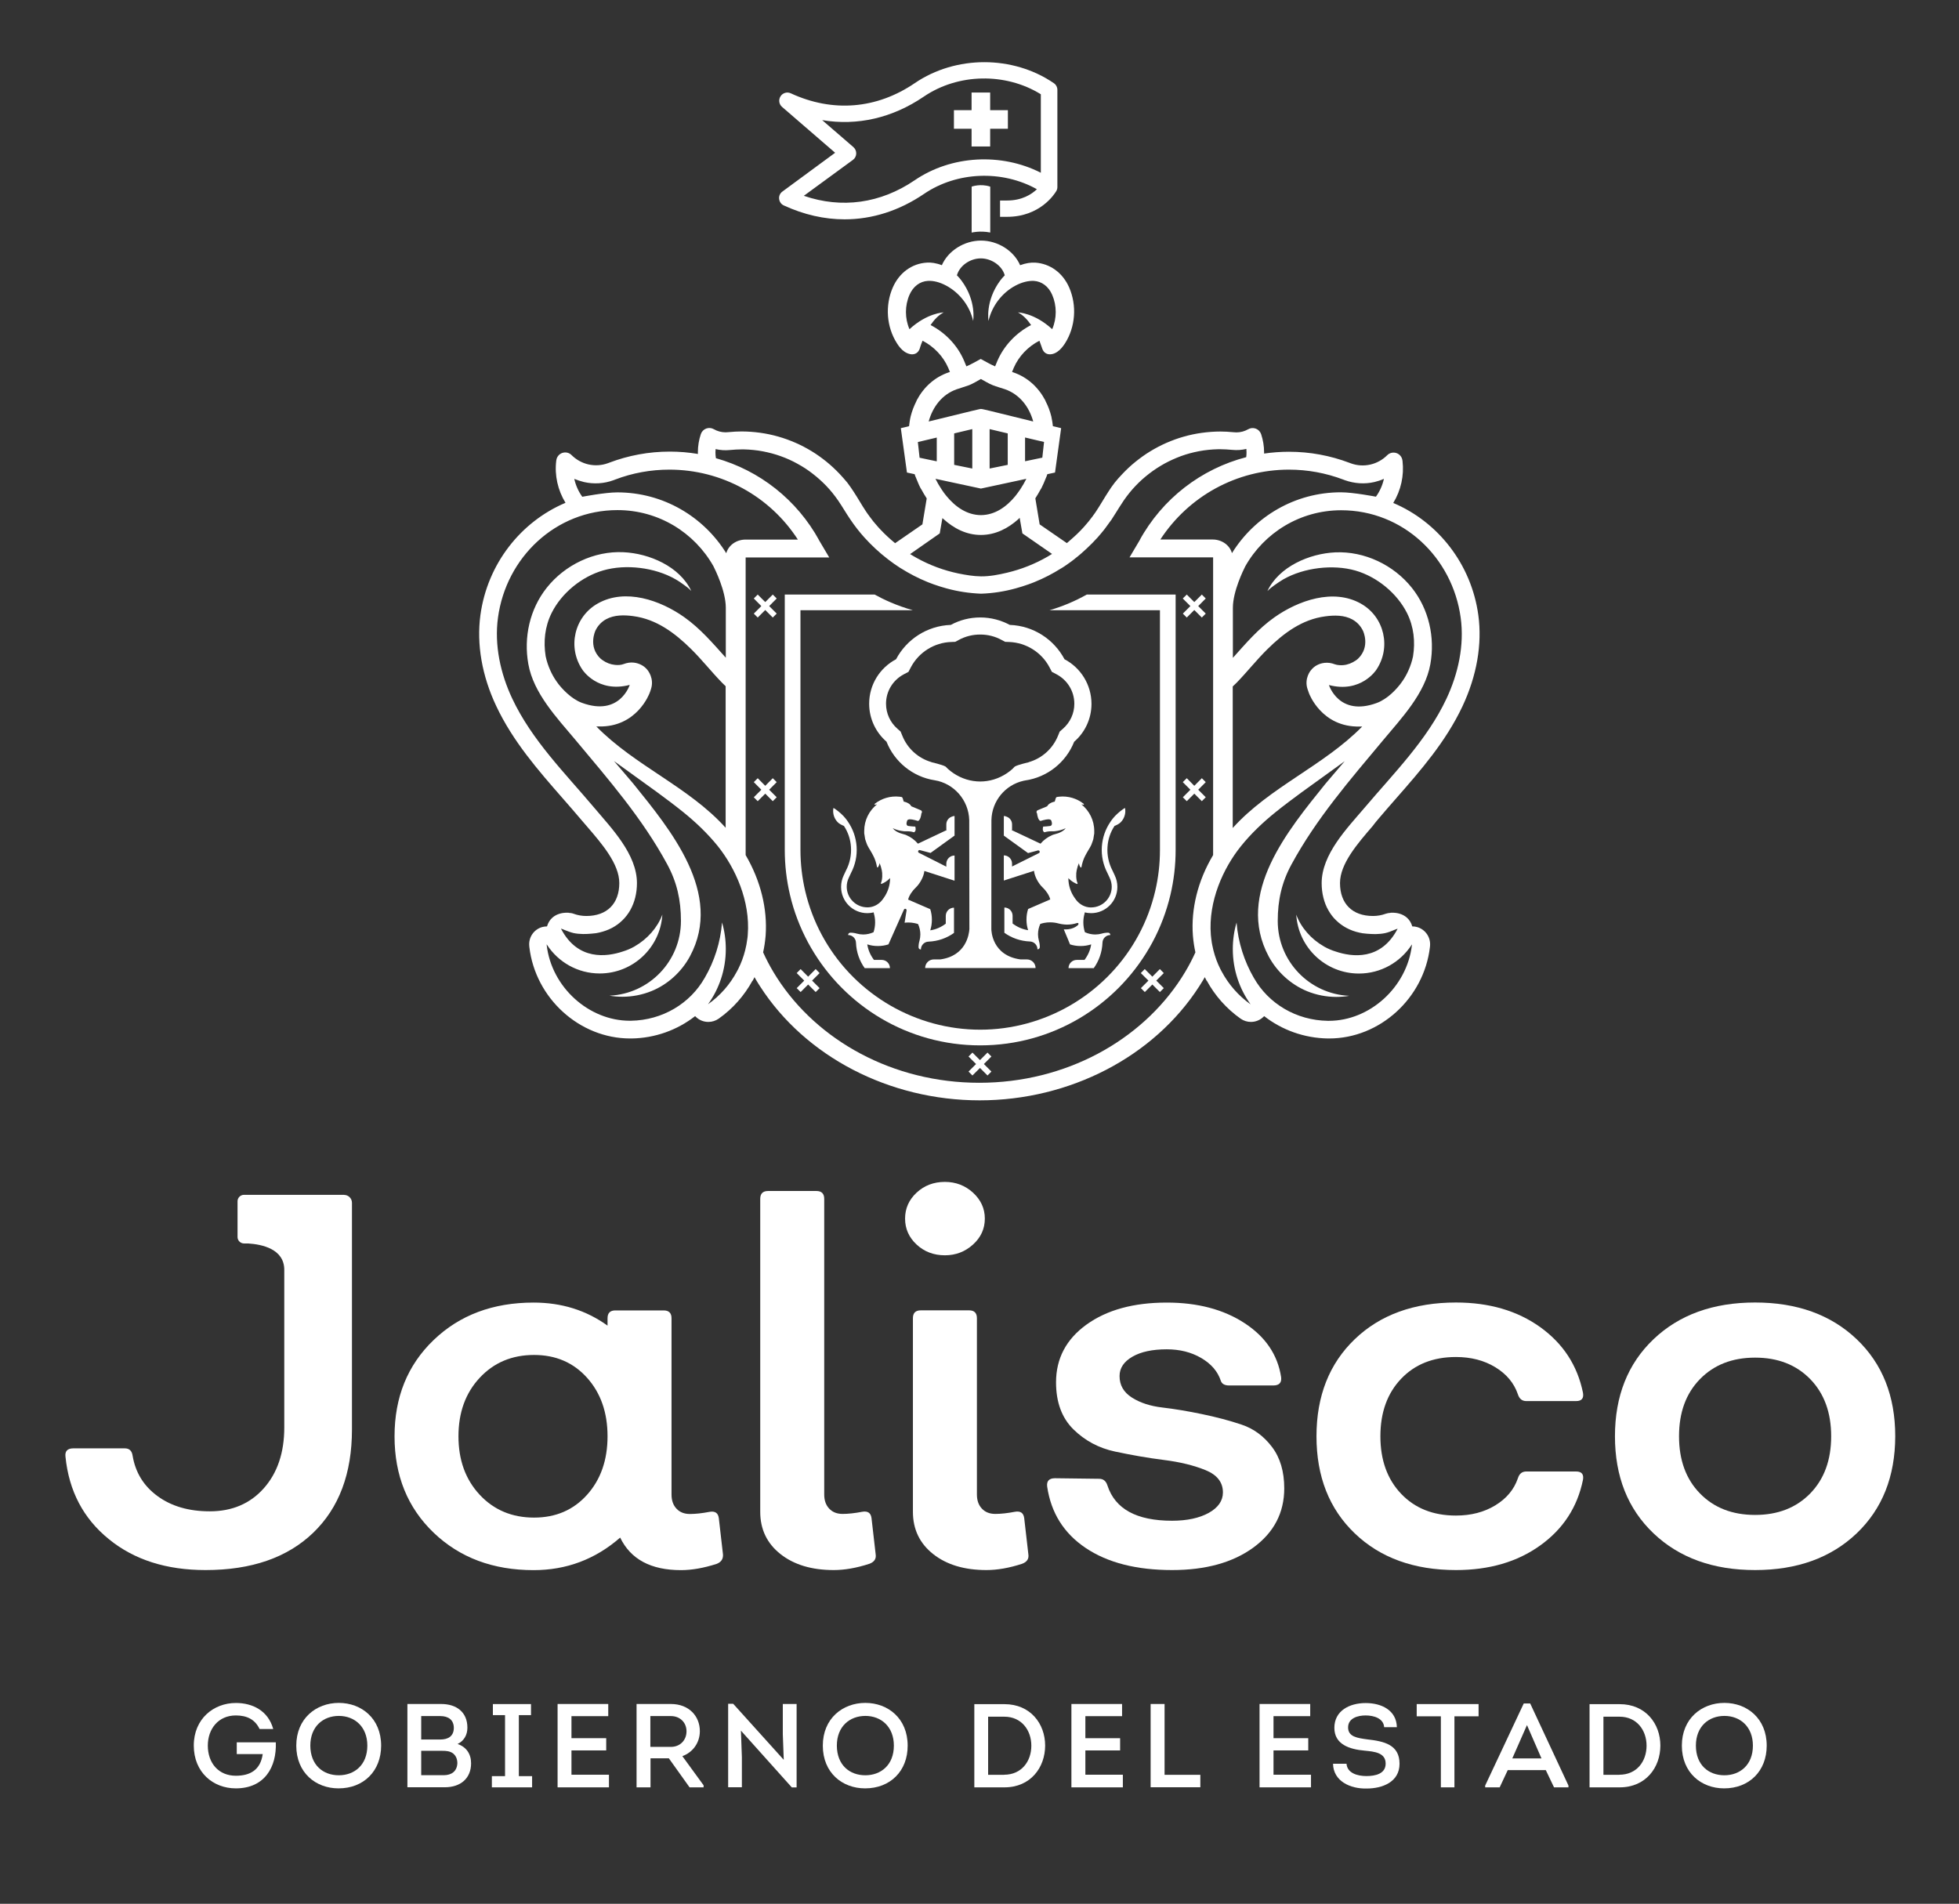 <?xml version="1.0" encoding="utf-8"?>
<!-- Generator: Adobe Illustrator 23.0.1, SVG Export Plug-In . SVG Version: 6.00 Build 0)  -->
<svg version="1.1" id="Capa_1" xmlns="http://www.w3.org/2000/svg" xmlns:xlink="http://www.w3.org/1999/xlink" x="0px" y="0px"
	 viewBox="0 0 249.8 242.78" style="enable-background:new 0 0 249.8 242.78;" xml:space="preserve">
<rect x="0" y="0" width="249.8" height="242.78" fill="#333333" stroke="none"/>
<style type="text/css">
	.st0{fill:#FFFFFF;}
</style>
<g>
	<g>
		<g>
			<path class="st0" d="M92.19,198.22c0.04,0.58-0.22,0.98-0.8,1.21c-1.65,0.53-3.17,0.8-4.55,0.8c-3.84,0-6.42-1.38-7.76-4.15
				c-3.17,2.77-6.85,4.15-11.04,4.15c-5.17,0-9.42-1.59-12.75-4.78c-3.32-3.19-4.98-7.28-4.98-12.28c0-5,1.66-9.09,4.98-12.28
				c3.32-3.19,7.57-4.78,12.75-4.78c3.57,0,6.71,0.98,9.43,2.94v-0.94c0-0.67,0.33-1,1-1h6.16c0.67,0,1,0.34,1,1v22.48
				c0,0.76,0.21,1.36,0.64,1.81c0.42,0.45,0.99,0.67,1.71,0.67c0.71,0,1.54-0.09,2.48-0.27c0.71-0.13,1.11,0.13,1.2,0.8
				L92.19,198.22z M68.1,193.53c2.77,0,5.02-0.97,6.76-2.91c1.74-1.94,2.61-4.43,2.61-7.46c0-3.03-0.87-5.52-2.61-7.46
				c-1.74-1.94-3.99-2.91-6.76-2.91c-2.81,0-5.12,0.97-6.93,2.91c-1.81,1.94-2.71,4.43-2.71,7.46c0,3.03,0.9,5.52,2.71,7.46
				C62.98,192.56,65.29,193.53,68.1,193.53z"/>
			<path class="st0" d="M106.31,200.22c-2.81,0-5.07-0.68-6.79-2.04c-1.72-1.36-2.58-3.16-2.58-5.39v-39.91c0-0.67,0.34-1,1-1h6.16
				c0.67,0,1,0.34,1,1v37.7c0,0.76,0.21,1.36,0.64,1.81c0.42,0.45,0.99,0.67,1.71,0.67c0.71,0,1.54-0.09,2.48-0.27
				c0.71-0.13,1.11,0.13,1.2,0.8l0.53,4.62c0.09,0.58-0.18,0.98-0.8,1.21C109.21,199.96,107.69,200.22,106.31,200.22z"/>
			<path class="st0" d="M120.49,160.08c-1.43,0-2.63-0.46-3.61-1.37c-0.98-0.91-1.47-2.02-1.47-3.31c0-1.29,0.49-2.4,1.47-3.31
				c0.98-0.91,2.18-1.37,3.61-1.37c1.38,0,2.58,0.46,3.58,1.37c1,0.92,1.51,2.02,1.51,3.31c0,1.29-0.5,2.4-1.51,3.31
				C123.07,159.62,121.87,160.08,120.49,160.08z M125.78,200.22c-2.81,0-5.07-0.68-6.79-2.04c-1.72-1.36-2.58-3.16-2.58-5.39v-24.69
				c0-0.67,0.34-1,1-1h6.16c0.67,0,1,0.34,1,1v22.48c0,0.76,0.21,1.36,0.64,1.81c0.42,0.45,0.99,0.67,1.71,0.67s1.54-0.09,2.48-0.27
				c0.71-0.13,1.11,0.13,1.2,0.8l0.53,4.62c0.09,0.58-0.18,0.98-0.8,1.21C128.68,199.96,127.16,200.22,125.78,200.22z"/>
			<path class="st0" d="M149.46,200.22c-4.55,0-8.22-0.94-11.01-2.81s-4.43-4.48-4.92-7.83c-0.09-0.71,0.24-1.07,1-1.07l5.62,0.07
				c0.54,0,0.89,0.29,1.07,0.87c0.98,2.99,3.72,4.48,8.23,4.48c1.92,0,3.48-0.34,4.68-1c1.2-0.67,1.81-1.54,1.81-2.61
				c0-1.29-0.74-2.24-2.21-2.84c-1.47-0.6-3.25-1.04-5.32-1.3s-4.15-0.63-6.22-1.07c-2.07-0.44-3.85-1.39-5.32-2.84
				c-1.47-1.45-2.21-3.45-2.21-5.99c0-3.03,1.29-5.49,3.88-7.36c2.59-1.87,6-2.81,10.24-2.81c3.93,0,7.23,0.87,9.9,2.61
				c2.68,1.74,4.24,4.04,4.68,6.89c0.09,0.71-0.24,1.07-1,1.07h-5.62c-0.58,0-0.94-0.2-1.07-0.6c-0.4-1.21-1.24-2.17-2.51-2.91
				c-1.27-0.74-2.73-1.1-4.38-1.1c-1.83,0-3.29,0.31-4.38,0.94c-1.09,0.63-1.64,1.45-1.64,2.47c0,1.16,0.52,2.07,1.57,2.74
				c1.05,0.67,2.34,1.09,3.88,1.27c1.54,0.18,3.22,0.46,5.05,0.84c1.83,0.38,3.51,0.82,5.05,1.34c1.54,0.51,2.83,1.46,3.88,2.84
				c1.05,1.38,1.57,3.14,1.57,5.29c0,3.12-1.32,5.64-3.95,7.56C157.2,199.26,153.74,200.22,149.46,200.22z"/>
			<path class="st0" d="M185.66,200.22c-5.35,0-9.66-1.56-12.91-4.68c-3.26-3.12-4.88-7.25-4.88-12.38c0-5.13,1.63-9.26,4.88-12.38
				c3.25-3.12,7.56-4.68,12.91-4.68c4.24,0,7.82,1.05,10.74,3.14c2.92,2.1,4.74,4.88,5.45,8.36c0.13,0.71-0.16,1.07-0.87,1.07h-6.36
				c-0.53,0-0.89-0.29-1.07-0.87c-0.49-1.43-1.45-2.58-2.88-3.45c-1.43-0.87-3.1-1.3-5.02-1.3c-2.9,0-5.23,0.93-6.99,2.78
				c-1.76,1.85-2.64,4.29-2.64,7.33c0,3.03,0.88,5.48,2.64,7.33c1.76,1.85,4.09,2.78,6.99,2.78c1.92,0,3.59-0.43,5.02-1.3
				s2.39-2.02,2.88-3.45c0.18-0.58,0.53-0.87,1.07-0.87h6.36c0.71,0,1,0.36,0.87,1.07c-0.71,3.48-2.53,6.27-5.45,8.36
				C193.48,199.18,189.9,200.22,185.66,200.22z"/>
			<path class="st0" d="M236.75,195.54c-3.28,3.12-7.6,4.68-12.95,4.68c-5.35,0-9.67-1.56-12.95-4.68
				c-3.28-3.12-4.92-7.25-4.92-12.38c0-5.13,1.64-9.26,4.92-12.38c3.28-3.12,7.6-4.68,12.95-4.68c5.35,0,9.67,1.56,12.95,4.68
				c3.28,3.12,4.92,7.25,4.92,12.38C241.66,188.29,240.02,192.42,236.75,195.54z M216.77,190.45c1.78,1.83,4.13,2.74,7.03,2.74
				c2.9,0,5.24-0.91,7.03-2.74c1.78-1.83,2.67-4.26,2.67-7.29c0-3.03-0.89-5.46-2.67-7.29c-1.79-1.83-4.13-2.74-7.03-2.74
				c-2.9,0-5.24,0.91-7.03,2.74s-2.67,4.26-2.67,7.29C214.1,186.2,214.99,188.63,216.77,190.45z"/>
			<path class="st0" d="M43.88,152.38c0.55,0,1,0.45,1,1v28.91c0,5.62-1.65,10.01-4.95,13.18c-3.3,3.17-7.87,4.75-13.72,4.75
				c-5,0-9.11-1.31-12.34-3.95c-3.24-2.63-5.08-6.13-5.52-10.5c-0.09-0.71,0.25-1.07,1-1.07h6.56c0.58,0,0.91,0.31,1,0.94
				c0.36,2.14,1.41,3.86,3.18,5.15c1.76,1.29,3.98,1.94,6.66,1.94c2.85,0,5.15-0.98,6.89-2.94c1.74-1.96,2.61-4.55,2.61-7.76v-20.09
				c0-2.68-2.86-3.26-4.62-3.37h-0.52c-0.45,0-0.82-0.37-0.82-0.82v-4.56c0-0.45,0.37-0.82,0.82-0.82H43.88z"/>
		</g>
		<g>
			<path class="st0" d="M30.08,217.17c2.11,0,4.11,0.97,4.76,3.32H33.1c-0.59-1.23-1.62-1.73-3.03-1.73c-2.23,0-3.57,1.72-3.57,3.84
				c0,2.25,1.38,3.85,3.57,3.85c1.82,0,3.14-0.73,3.43-2.76h-3.31v-1.5h4.98c0.12,3.17-1.44,5.87-5.1,5.87
				c-2.9,0-5.36-2.05-5.36-5.46C24.71,219.2,27.23,217.17,30.08,217.17z"/>
			<path class="st0" d="M43.17,228.06c-2.91,0-5.39-1.99-5.39-5.45c0-3.46,2.53-5.45,5.42-5.45c2.9,0,5.4,1.99,5.4,5.45
				C48.6,225.85,46.37,228.06,43.17,228.06z M43.2,226.39c1.99,0,3.64-1.31,3.64-3.78c0-2.43-1.64-3.79-3.63-3.79
				c-2,0-3.64,1.34-3.64,3.79C39.58,225.09,41.2,226.39,43.2,226.39z"/>
			<path class="st0" d="M58.35,222.4c1.11,0.38,1.72,1.26,1.72,2.46c0,1.9-1.31,3.06-3.37,3.06h-4.75V217.3h4.31
				c1.93,0,3.34,1.02,3.34,3.02C59.6,221.22,59.19,221.99,58.35,222.4z M53.71,218.84v2.99h2.43c1.02,0,1.71-0.43,1.73-1.46
				c0-1.05-0.7-1.53-1.73-1.53H53.71z M53.71,223.27v3.11h2.88c0.99,0,1.68-0.5,1.73-1.52c0-0.53-0.18-0.96-0.55-1.26
				c-0.41-0.3-0.89-0.33-1.38-0.33H53.71z"/>
			<path class="st0" d="M67.85,226.5v1.43h-5.13v-1.43h1.68v-7.78h-1.55v-1.41h4.86v1.41h-1.55v7.78H67.85z"/>
			<path class="st0" d="M77.56,218.85h-4.69v2.81h4.43v1.56h-4.43v3.1h4.78v1.61H71.1V217.3h6.46V218.85z"/>
			<path class="st0" d="M89.72,227.67v0.26h-1.79l-2.64-3.7h-2.34v3.7h-1.78V217.3h4.38c2.31,0,3.69,1.56,3.69,3.46
				c0,1.47-0.88,2.7-2.23,3.19L89.72,227.67z M85.55,222.77c1.15,0,1.99-0.83,1.99-1.99c0-1.11-0.82-1.94-1.99-1.94h-2.62v3.93
				H85.55z"/>
			<path class="st0" d="M94.48,220.7l0.12,3.37v3.85h-1.75v-10.65h0.64l6.45,7.15l-0.12-3.25v-3.87h1.76v10.64h-0.61L94.48,220.7z"
				/>
			<path class="st0" d="M110.31,228.06c-2.91,0-5.39-1.99-5.39-5.45c0-3.46,2.53-5.45,5.42-5.45c2.9,0,5.4,1.99,5.4,5.45
				C115.75,225.85,113.52,228.06,110.31,228.06z M110.34,226.39c1.99,0,3.64-1.31,3.64-3.78c0-2.43-1.64-3.79-3.63-3.79
				c-2,0-3.64,1.34-3.64,3.79C106.72,225.09,108.34,226.39,110.34,226.39z"/>
			<path class="st0" d="M128.08,217.32c3.31,0,5.19,2.49,5.19,5.28c0,2.79-1.85,5.33-5.19,5.33h-3.84v-10.61H128.08z M128.05,226.32
				c2.2,0,3.46-1.7,3.46-3.7c0-2-1.27-3.7-3.44-3.7H126v7.41H128.05z"/>
			<path class="st0" d="M143.09,218.85h-4.69v2.81h4.43v1.56h-4.43v3.1h4.78v1.61h-6.56V217.3h6.46V218.85z"/>
			<path class="st0" d="M148.49,226.33h4.57v1.59h-6.34V217.3h1.78V226.33z"/>
			<path class="st0" d="M167.08,218.85h-4.69v2.81h4.43v1.56h-4.43v3.1h4.78v1.61h-6.56V217.3h6.46V218.85z"/>
			<path class="st0" d="M171.7,224.91c0.08,1.2,1.38,1.58,2.53,1.58c1.12,0,2.46-0.27,2.46-1.59c0-1.4-1.44-1.53-2.67-1.65
				c-1.94-0.17-3.87-0.79-3.87-2.91c0-2.18,1.93-3.16,3.99-3.16c2.02,0,3.93,0.91,3.98,3.08h-1.62c-0.08-1.14-1.32-1.5-2.37-1.5
				c-0.97,0-2.23,0.33-2.23,1.53c0,1.2,1.2,1.35,2.43,1.52c2.15,0.24,4.13,0.67,4.13,3.11c0,2.34-2.2,3.16-4.19,3.16
				c-2.08,0.05-4.25-0.93-4.29-3.16H171.7z"/>
			<path class="st0" d="M180.65,218.87v-1.56h7.89v1.56h-3.08v9.06h-1.73v-9.06H180.65z"/>
			<path class="st0" d="M192.26,225.73l-1.03,2.2h-1.85v-0.23l4.92-10.47h0.82L200,227.7v0.23h-1.84l-1.05-2.2H192.26z
				 M192.84,224.24h3.72l-1.85-4.25L192.84,224.24z"/>
			<path class="st0" d="M206.53,217.32c3.31,0,5.19,2.49,5.19,5.28c0,2.79-1.85,5.33-5.19,5.33h-3.84v-10.61H206.53z M206.5,226.32
				c2.2,0,3.46-1.7,3.46-3.7c0-2-1.27-3.7-3.44-3.7h-2.06v7.41H206.5z"/>
			<path class="st0" d="M219.85,228.06c-2.91,0-5.39-1.99-5.39-5.45c0-3.46,2.53-5.45,5.42-5.45c2.9,0,5.4,1.99,5.4,5.45
				C225.28,225.85,223.05,228.06,219.85,228.06z M219.88,226.39c1.99,0,3.64-1.31,3.64-3.78c0-2.43-1.64-3.79-3.63-3.79
				c-2,0-3.64,1.34-3.64,3.79C216.25,225.09,217.88,226.39,219.88,226.39z"/>
		</g>
		<g>
			<g>
				<path class="st0" d="M123.9,23.8v5.86c0,0,1.04-0.27,2.37-0.01h0V23.8C125.01,23.38,123.9,23.8,123.9,23.8z"/>
				<path class="st0" d="M99.35,25.36c0.04,0.37,0.26,0.69,0.6,0.84c2.56,1.18,5.17,1.77,7.75,1.77c3.51,0,6.95-1.09,10.12-3.24
					c4.21-2.87,9.98-3.07,14.4-0.6c-0.67,0.64-1.89,1.44-3.8,1.44h-0.9v2.08h0.9c4.21,0,6.05-2.92,6.25-3.25c0,0,0,0,0,0
					c0.01-0.01,0.01-0.02,0.02-0.03l0,0c0.09-0.15,0.14-0.33,0.14-0.51v-12.4c0-0.34-0.17-0.67-0.46-0.86
					c-5.21-3.56-12.5-3.56-17.72,0c-4.86,3.31-10.47,3.77-15.81,1.3c-0.47-0.22-1.03-0.06-1.31,0.38c-0.28,0.44-0.2,1.01,0.19,1.35
					l6.77,5.85l-6.7,4.93C99.47,24.63,99.31,24.99,99.35,25.36z M108.76,20.39c0.26-0.19,0.41-0.48,0.42-0.8
					c0.01-0.32-0.12-0.62-0.36-0.83l-3.98-3.44c4.47,0.75,8.95-0.27,12.96-3c4.38-2.98,10.43-3.08,14.92-0.3v10.01
					c-5.03-2.56-11.4-2.24-16.09,0.96c-4.35,2.96-9.31,3.64-14.13,1.98L108.76,20.39z"/>
				<polygon class="st0" points="123.89,18.68 126.26,18.68 126.26,16.42 128.52,16.42 128.52,14.05 126.26,14.05 126.26,11.8 
					123.89,11.8 123.89,14.05 121.64,14.05 121.64,16.42 123.89,16.42 				"/>
				<path class="st0" d="M175.73,104.47c0.75-0.89,1.54-1.79,2.3-2.66c3.12-3.56,6.34-7.24,8.46-11.75
					c1.82-3.88,2.52-7.89,2.02-11.6c-0.89-6.55-5.17-11.92-10.85-14.32c0.98-1.61,1.4-3.49,1.18-5.37c0,0-0.01-0.04-0.01-0.05
					c-0.05-0.43-0.35-0.8-0.76-0.94c-0.41-0.14-0.87-0.04-1.18,0.27c-0.59,0.59-1.33,1-2.14,1.19c-0.83,0.19-1.69,0.14-2.49-0.15
					l-0.16-0.06c-2.48-0.94-5.08-1.42-7.74-1.42c-1.07,0-2.13,0.08-3.17,0.23c0-0.05,0-0.11,0-0.16c0-0.79-0.13-1.57-0.38-2.32
					c-0.11-0.32-0.36-0.58-0.68-0.7c-0.32-0.12-0.68-0.09-0.97,0.08c-0.45,0.26-0.97,0.4-1.5,0.4c-0.11,0-0.22-0.01-0.35-0.02
					c-0.63-0.06-1.18-0.09-1.68-0.09c-0.8,0-1.6,0.06-2.4,0.17c-0.78,0.11-1.56,0.27-2.31,0.49c-0.75,0.21-1.48,0.48-2.19,0.79
					c-0.71,0.31-1.39,0.67-2.05,1.07c-0.66,0.4-1.28,0.85-1.88,1.33c-0.6,0.48-1.16,1.01-1.69,1.57c-0.34,0.36-0.67,0.72-0.97,1.1
					c-0.3,0.38-0.57,0.78-0.83,1.19c-0.54,0.83-1.02,1.69-1.57,2.51c-0.06,0.09-0.12,0.17-0.18,0.26c-0.03,0.04-0.06,0.09-0.09,0.13
					c-0.02,0.02-0.09,0.09-0.09,0.12c0,0.01-0.01,0.01-0.01,0.02c-0.01,0.02-0.03,0.04-0.04,0.05c-0.16,0.22-0.33,0.44-0.5,0.65
					c-0.19,0.23-0.38,0.46-0.58,0.68c-0.3,0.34-0.61,0.65-0.94,0.97c-0.12,0.12-0.25,0.24-0.38,0.35c-0.23,0.21-0.45,0.41-0.69,0.61
					c-0.07,0.06-0.13,0.11-0.2,0.17l-3.47-2.39l-0.55-3.32c0.23-0.36,0.45-0.73,0.65-1.1l0.13-0.21c0.1-0.2,0.19-0.41,0.29-0.62
					l0.07-0.17c0.08-0.17,0.15-0.35,0.22-0.53c0.03-0.07,0.06-0.14,0.09-0.21c0.03-0.08,0.06-0.16,0.08-0.24l0.98-0.21l0.78-5.65
					l0,0c0,0,0-0.01,0-0.01l-1.05-0.25c-0.02-0.18-0.04-0.36-0.07-0.54c-0.04-0.23-0.08-0.47-0.13-0.7
					c-0.17-0.68-0.41-1.33-0.73-1.94c-0.02-0.04-0.03-0.08-0.05-0.13c-0.86-1.62-2.23-2.93-4.09-3.56
					c-0.05-0.02-0.09-0.03-0.14-0.05c0.02-0.05,0.04-0.11,0.07-0.16c0.05-0.12,0.1-0.25,0.15-0.37c0.64-1.48,1.83-2.71,3.27-3.45
					c0.24,0.61,0.36,1.04,0.37,1.04c0.21,0.54,0.63,0.73,1.08,0.69c0.27-0.02,0.56-0.13,0.82-0.31c0.41-0.27,0.72-0.67,0.99-1.08
					c1.34-2.1,1.53-4.83,0.54-7.12c-0.82-1.88-2.44-3.06-4.35-3.18c-0.51-0.03-1.19,0.06-1.91,0.33c-0.8-1.85-2.85-3.14-4.99-3.14
					c-2.14,0-4.19,1.3-4.99,3.14c-0.72-0.28-1.4-0.37-1.91-0.33c-1.91,0.11-3.53,1.3-4.35,3.18c-0.99,2.28-0.81,5.01,0.54,7.12
					c0.26,0.41,0.58,0.81,0.99,1.08c0.26,0.17,0.55,0.28,0.82,0.31c0.45,0.04,0.87-0.15,1.08-0.69c0-0.01,0.12-0.44,0.37-1.04
					c1.44,0.74,2.63,1.98,3.27,3.45c0.05,0.12,0.1,0.25,0.15,0.37c0.02,0.05,0.04,0.11,0.07,0.16c-0.05,0.02-0.09,0.03-0.14,0.05
					c-1.86,0.63-3.23,1.94-4.09,3.56c-0.02,0.04-0.03,0.08-0.05,0.13c-0.31,0.61-0.56,1.26-0.73,1.94c-0.06,0.23-0.09,0.47-0.13,0.7
					c-0.03,0.18-0.04,0.36-0.07,0.54l-1.05,0.25c0,0,0,0.01,0,0.01l0,0l0.78,5.65l0.98,0.21c0.03,0.08,0.05,0.16,0.08,0.24
					c0.03,0.07,0.06,0.14,0.09,0.21c0.07,0.18,0.14,0.35,0.22,0.53l0.07,0.17c0.09,0.21,0.18,0.42,0.29,0.62l0.13,0.21
					c0.2,0.37,0.42,0.74,0.66,1.11l-0.55,3.31l-3.48,2.4c-0.67-0.55-1.31-1.14-1.9-1.77c-0.1-0.11-0.21-0.22-0.31-0.34
					c-0.39-0.43-0.75-0.88-1.08-1.34c-0.02-0.02-0.03-0.04-0.05-0.07c0-0.03-0.07-0.1-0.09-0.12c-0.03-0.04-0.06-0.09-0.09-0.13
					c-0.06-0.09-0.12-0.17-0.18-0.26c-0.55-0.82-1.03-1.69-1.57-2.51c-0.27-0.4-0.53-0.81-0.83-1.19c-0.31-0.38-0.64-0.74-0.97-1.1
					c-0.53-0.56-1.09-1.08-1.69-1.57c-0.6-0.48-1.22-0.93-1.88-1.33c-0.66-0.4-1.34-0.76-2.05-1.07c-0.71-0.31-1.45-0.58-2.19-0.79
					c-0.76-0.22-1.53-0.38-2.31-0.49c-0.79-0.11-1.6-0.17-2.4-0.17c-0.5,0-1.05,0.03-1.68,0.09c-0.14,0.01-0.24,0.02-0.35,0.02
					c-0.53,0-1.05-0.14-1.5-0.4c-0.3-0.17-0.65-0.2-0.97-0.08c-0.32,0.12-0.57,0.38-0.68,0.7c-0.25,0.75-0.38,1.53-0.38,2.32
					c0,0.07,0,0.15,0.01,0.22c-1.18-0.2-2.38-0.3-3.59-0.3c-2.66,0-5.26,0.48-7.74,1.42l-0.16,0.06c-0.8,0.29-1.67,0.34-2.49,0.15
					c-0.81-0.19-1.55-0.6-2.14-1.19c-0.31-0.31-0.76-0.41-1.18-0.27c-0.41,0.14-0.71,0.51-0.76,0.94c0,0-0.01,0.04-0.01,0.05
					c-0.23,1.88,0.2,3.76,1.18,5.37c-5.68,2.4-9.96,7.77-10.85,14.32c-0.5,3.71,0.19,7.73,2.02,11.6c2.12,4.5,5.34,8.18,8.46,11.75
					c0.76,0.87,1.55,1.77,2.3,2.66c0.25,0.3,0.51,0.6,0.79,0.92c1.94,2.25,4.14,4.8,4.14,7.24c0,2.63-1.57,4.2-4.2,4.2
					c-0.55,0-1.1-0.09-1.61-0.28c-0.21-0.08-0.42-0.11-0.63-0.12l0-0.01c0,0-2.18-0.26-2.78,1.74c-0.2,0-0.41,0.03-0.61,0.08
					c-1.07,0.3-1.76,1.32-1.65,2.42l0.01,0.12c0.76,6.55,6.41,11.67,12.85,11.67l0.18,0c3-0.04,5.85-1.08,8.11-2.85
					c0.02,0.03,0.05,0.05,0.07,0.07c0.44,0.45,1.03,0.67,1.62,0.67c0.46,0,0.92-0.14,1.32-0.42c1.81-1.28,3.26-2.94,4.3-4.83
					l0.02,0.01c0.09-0.15,0.16-0.31,0.24-0.47c0.08,0.13,0.15,0.27,0.23,0.4c0.16,0.26,0.31,0.52,0.48,0.77
					c5.77,8.97,16.49,14.54,28,14.54c11.5,0,22.23-5.57,28-14.54c0.16-0.25,0.32-0.51,0.48-0.77c0.08-0.13,0.15-0.27,0.23-0.4
					c0.08,0.16,0.16,0.32,0.24,0.47l0.02-0.01c1.03,1.89,2.49,3.55,4.3,4.83c0.4,0.28,0.86,0.42,1.32,0.42
					c0.59,0,1.18-0.23,1.62-0.67c0.02-0.02,0.05-0.05,0.07-0.07c2.26,1.77,5.11,2.8,8.11,2.85l0.18,0c6.45,0,12.09-5.13,12.85-11.67
					l0.01-0.12c0.11-1.1-0.59-2.12-1.65-2.42c-0.2-0.06-0.41-0.08-0.61-0.08c-0.6-2-2.78-1.74-2.78-1.74l0,0.01
					c-0.21,0.01-0.43,0.05-0.63,0.12c-0.51,0.19-1.06,0.28-1.61,0.28c-2.63,0-4.2-1.57-4.2-4.2c0-2.44,2.2-4.99,4.14-7.24
					C175.22,105.08,175.48,104.77,175.73,104.47z M164.36,59.89c2.38,0,4.71,0.43,6.93,1.27l0.18,0.07
					c1.23,0.44,2.54,0.53,3.79,0.24c0.42-0.1,0.83-0.23,1.21-0.41c-0.18,0.81-0.52,1.59-1.02,2.28c0,0-2.89-0.56-4.47-0.56
					c-5.86,0-11.01,3.11-13.89,7.76c-0.27-1-1.27-1.74-2.46-1.74h-6.67C151.57,63.27,157.7,59.89,164.36,59.89z M166.73,87.88
					c0.06,0.18,0.12,0.36,0.19,0.54c0,0,1.59,4.37,6.51,4.23c0.08,0,0.16,0,0.24,0c0.04,0,0.01,0,0.04-0.01c0,0,0,0,0,0
					c-4.93,5.03-11.81,7.72-16.52,12.95V87.54c0.2-0.19,0.36-0.34,0.5-0.48c1.34-1.38,2.55-2.92,3.93-4.28
					c2.06-2.03,4.4-3.79,7.36-4.18c1.18-0.16,2.44-0.17,3.47,0.4c0.63,0.35,1.06,0.85,1.35,1.44c0,0,0.98,2.02-0.64,3.57
					c-0.09,0.08-0.19,0.16-0.3,0.23c-0.46,0.31-1,0.53-1.56,0.58c-0.35,0.03-0.76,0.01-1.1-0.11c-0.42-0.16-0.85-0.23-1.3-0.18
					c-0.67,0.07-1.33,0.4-1.74,0.95C167.16,85.46,166.27,86.5,166.73,87.88z M133.13,56.36l-0.22,2l-0.03,0.01h-0.01v0l-1.1,0.23
					l-1.06,0.22v-3.03c0.45,0.11,0.9,0.21,1.35,0.32C132.42,56.2,132.78,56.28,133.13,56.36z M125.06,62.3l0.02,0l0.02,0l5.77-1.24
					c0,0,0,0,0,0.01c-0.22,0.44-0.48,0.89-0.77,1.33c-0.2,0.29-0.41,0.58-0.63,0.86c-1.12,1.36-2.59,2.42-4.39,2.43
					c-1.79-0.01-3.27-1.07-4.39-2.43c-0.23-0.28-0.44-0.56-0.63-0.86c-0.29-0.44-0.55-0.88-0.77-1.33c0,0,0,0,0-0.01L125.06,62.3z
					 M121.67,59.28v-4.01c0.88-0.21,1.68-0.4,2.31-0.55v5.03L121.67,59.28z M126.19,59.75v-5.03c0.63,0.15,1.43,0.34,2.31,0.55v4.01
					L126.19,59.75z M118.66,41.45c0.45-0.66,1-1.26,1.67-1.61c0,0-2.09,0.05-4.36,2.14c-0.6-1.38-0.6-3,0-4.38
					c0.47-1.07,1.32-1.72,2.35-1.78c0.71-0.04,1.5,0.16,2.31,0.59c1.73,0.92,3.03,2.6,3.46,4.51c0,0,0.45-2.52-1.48-5.13
					c-0.19-0.25-0.38-0.48-0.59-0.68c0.35-1.25,1.7-2.16,3.05-2.16s2.71,0.92,3.05,2.16c-0.2,0.2-0.4,0.43-0.59,0.68
					c-1.92,2.61-1.48,5.13-1.48,5.13c0.44-1.91,1.73-3.6,3.46-4.51c0.8-0.42,1.6-0.62,2.31-0.59c1.03,0.06,1.89,0.71,2.35,1.78
					c0.6,1.38,0.6,3,0,4.38c-2.27-2.09-4.36-2.14-4.36-2.14c0.67,0.35,1.22,0.95,1.67,1.61c-1.89,0.98-3.45,2.61-4.29,4.55
					c-0.06,0.14-0.12,0.28-0.18,0.43c-0.04,0.1-0.08,0.2-0.12,0.29c-0.63-0.26-1.21-0.62-1.82-0.94c0,0,0,0-0.01,0c0,0,0,0-0.01,0
					c-0.62,0.32-1.19,0.68-1.82,0.94c-0.04-0.09-0.08-0.19-0.12-0.29c-0.06-0.14-0.12-0.29-0.18-0.43
					C122.11,44.06,120.55,42.43,118.66,41.45z M122,49.64c0.51-0.18,1.06-0.33,1.57-0.52c0.53-0.21,1-0.51,1.51-0.79
					c0.51,0.27,0.97,0.58,1.51,0.79c0.51,0.2,1.06,0.35,1.57,0.52c1.87,0.66,3.08,2.25,3.59,4.11c-6.07-1.5-6.5-1.6-6.65-1.6v0
					c0,0,0,0,0,0c-0.01,0-0.02,0-0.03,0c0,0,0,0,0,0v0c-0.15,0.01-0.58,0.11-6.65,1.6C118.93,51.89,120.13,50.29,122,49.64z
					 M117.3,58.38L117.3,58.38L117.3,58.38l-0.04-0.01l-0.22-2c0.35-0.08,0.7-0.17,1.06-0.25c0.45-0.11,0.9-0.21,1.35-0.32v3.03
					l-1.06-0.22L117.3,58.38z M119.83,68.02l0.34-1.95c0.05,0.04,0.1,0.09,0.15,0.13c1.32,1.19,2.91,2.02,4.76,2.02c0,0,0,0,0.01,0
					c0,0,0,0,0.01,0c1.85-0.01,3.44-0.84,4.76-2.02c0,0,0.06-0.06,0.16-0.17l0.35,1.99l3.78,2.62c-0.19,0.12-0.37,0.23-0.56,0.34
					c-1.61,0.93-3.35,1.62-5.16,2.05c-1.1,0.26-2.21,0.48-3.34,0.47c-0.96-0.01-1.95-0.18-2.89-0.37c-1.86-0.39-3.67-1.06-5.33-1.99
					c-0.28-0.15-0.55-0.32-0.82-0.48L119.83,68.02z M74.46,61.47c1.26,0.29,2.57,0.21,3.79-0.24l0.18-0.07
					c2.22-0.85,4.56-1.27,6.93-1.27c6.66,0,12.8,3.38,16.38,8.92h-6.67c-1.19,0-2.19,0.74-2.46,1.74
					c-2.88-4.65-8.02-7.76-13.89-7.76c-1.57,0-4.47,0.56-4.47,0.56c-0.5-0.69-0.84-1.47-1.02-2.28
					C73.64,61.23,74.04,61.37,74.46,61.47z M95.35,119.21c-0.01,0.18-0.03,0.37-0.06,0.55c-0.01,0.04-0.01,0.08-0.02,0.12
					c-0.03,0.19-0.06,0.39-0.09,0.58c0,0.02-0.01,0.03-0.01,0.05c-0.17,0.88-0.43,1.72-0.78,2.52c-0.01,0.03-0.03,0.07-0.05,0.1
					c-0.06,0.15-0.13,0.29-0.2,0.43c-0.05,0.1-0.1,0.2-0.16,0.3c-0.89,1.68-2.16,3.12-3.7,4.21c1.43-1.98,2.27-4.42,2.27-7.05
					c0-1.16-0.16-2.29-0.47-3.35l-0.01-0.03c-0.2,2.55-0.98,4.93-2.19,7.03l-0.02,0.03c-1.85,3.27-5.39,5.41-9.42,5.47
					c-0.05,0-0.09,0-0.14,0c-5.2,0-9.97-4.26-10.59-9.66l0-0.05l-0.01-0.04c0.02,0.02,0.04,0.05,0.06,0.08
					c1.43,2.19,3.9,3.64,6.71,3.64c4.26,0,7.74-3.32,7.99-7.51c-0.6,1.64-1.91,3.12-3.51,4.04c0.01,0-0.03,0.02-0.1,0.06
					c-0.45,0.25-0.92,0.45-1.41,0.6c-2.07,0.7-5.77,1.21-7.91-2.91c0.17,0.04,0.34,0.13,0.5,0.19c0.36,0.14,0.71,0.28,1.08,0.37
					c0.4,0.09,0.81,0.12,1.23,0.13c0.37,0.01,0.74-0.02,1.12-0.05c0.19-0.02,0.38-0.04,0.56-0.06c0.14-0.02,0.27-0.05,0.4-0.08
					c0.56-0.13,1.11-0.32,1.62-0.59c0.49-0.26,0.93-0.58,1.33-0.97c0.39-0.38,0.73-0.82,1-1.3c0.28-0.5,0.49-1.04,0.63-1.6
					c0.15-0.6,0.22-1.22,0.22-1.84c0-3.69-3.24-6.99-5.46-9.63c-3.73-4.42-7.95-8.61-10.44-13.9c-1.5-3.18-2.3-6.81-1.82-10.33
					c1.04-7.68,7.36-13.71,15.24-13.71c5.25,0,9.82,2.88,12.23,7.15c0.22,0.44,1.57,3.15,1.58,5.28v6.39
					c-0.01-0.01-0.01-0.01-0.02-0.02c-1.66-1.85-3.23-3.69-5.27-5.14c-3.04-2.16-7.51-3.73-11.02-1.76
					c-3.02,1.69-3.91,5.61-1.97,8.46c0,0,1.93,3,6.03,1.93c0,0-1.27,4.06-6.09,2.29c-0.36-0.13-0.69-0.31-1.01-0.52
					c-0.59-0.39-1.13-0.89-1.6-1.41c-0.25-0.27-0.47-0.56-0.68-0.87c-0.29-0.42-0.54-0.87-0.75-1.34c-0.26-0.58-0.46-1.18-0.59-1.8
					c-0.3-1.86-0.11-3.77,0.76-5.52c1.27-2.55,3.84-4.64,6.58-5.43c2.87-0.83,6.57-0.38,9.18,1.11c0.4,0.22,0.77,0.48,1.14,0.75
					c0.33,0.23,0.56,0.41,0.91,0.76c-1.48-3.13-5.36-4.79-8.65-4.94c-3.74-0.18-7.46,1.61-9.78,4.53c-2.17,2.73-2.96,6.31-2.35,9.73
					c0.66,3.73,3.65,6.86,6.02,9.69c4.22,5.05,8.53,10.01,11.68,15.83c1.25,2.3,1.76,4.58,1.76,7.23c0,5.14-4.04,9.31-9.1,9.54
					l-0.03,0c0.54,0.09,1.1,0.14,1.67,0.14c1.27,0,2.54-0.25,3.72-0.73c2.08-0.85,3.83-2.46,4.89-4.43
					c4.3-8.01-2.49-16.14-7.24-22.03c-0.29-0.36-1.8-2.1-2.45-2.87l5.51,3.98c1.11,0.82,2.22,1.64,3.32,2.53
					c1.61,1.3,3.12,2.74,4.42,4.35C93.77,110.71,95.69,114.91,95.35,119.21z M76.03,92.63c0.04,0.01,0.01,0.01,0.04,0.01
					c0.08,0,0.16,0.01,0.24,0c4.92,0.14,6.51-4.23,6.51-4.23c0.07-0.18,0.14-0.36,0.19-0.54c0.45-1.38-0.44-2.42-0.44-2.42
					c-0.41-0.54-1.07-0.87-1.74-0.95c-0.44-0.05-0.88,0.02-1.3,0.18c-0.33,0.13-0.74,0.15-1.1,0.11c-0.56-0.05-1.1-0.26-1.56-0.58
					c-0.1-0.07-0.2-0.14-0.3-0.23c-1.62-1.54-0.64-3.57-0.64-3.57c0.28-0.58,0.72-1.09,1.35-1.44c1.04-0.57,2.3-0.56,3.47-0.4
					c2.96,0.39,5.3,2.15,7.36,4.18c1.38,1.36,2.59,2.9,3.93,4.28c0.13,0.14,0.29,0.29,0.49,0.48v18.05
					C87.84,100.35,80.95,97.66,76.03,92.63L76.03,92.63z M152.11,119.29c0,0.04,0.01,0.07,0.01,0.11c0.06,0.69,0.16,1.37,0.31,2.04
					c0,0,0,0.01,0,0.01c-0.39,0.86-0.83,1.71-1.32,2.52c-0.14,0.24-0.29,0.47-0.44,0.71c-5.15,8.01-14.78,13.4-25.8,13.4
					s-20.65-5.39-25.8-13.4c-0.15-0.23-0.3-0.47-0.44-0.71c-0.49-0.82-0.93-1.66-1.32-2.52c0,0,0,0,0-0.01
					c0.15-0.67,0.25-1.35,0.31-2.04c0-0.04,0.01-0.07,0.01-0.11c0.24-3.38-0.63-6.96-2.54-10.23c0-0.01-0.01-0.01-0.01-0.02V71.09
					h10.66c-1.35-2.28,0,0-1.35-2.28h0.01c0.03,0.04,0.05,0.08,0.07,0.12c-2.85-5.21-7.63-8.94-13.18-10.5
					c-0.04-0.25-0.06-0.49-0.06-0.74c0-0.14,0.01-0.28,0.02-0.42c0.59,0.14,1.21,0.18,1.8,0.12c0.56-0.05,1.04-0.08,1.47-0.08
					c0.12,0,0.25,0,0.37,0c0.8,0.02,1.61,0.1,2.4,0.25c0.77,0.15,1.54,0.35,2.28,0.62c0.73,0.26,1.44,0.58,2.12,0.96
					c0.68,0.37,1.33,0.79,1.94,1.27c0.61,0.47,1.19,0.99,1.72,1.54c0.56,0.58,1.06,1.21,1.52,1.87c0.55,0.8,1.03,1.65,1.58,2.45
					c0.54,0.8,1.13,1.56,1.77,2.27c0.45,0.5,0.92,0.97,1.4,1.42c0.24,0.22,0.48,0.44,0.73,0.65c0.02,0.02,0.05,0.04,0.07,0.06
					c0.24,0.2,0.48,0.39,0.72,0.58c0.03,0.03,0.07,0.05,0.1,0.08c0.24,0.18,0.48,0.36,0.73,0.54c0.03,0.02,0.07,0.05,0.1,0.07
					c0.25,0.18,0.51,0.35,0.76,0.51c0.02,0.01,0.04,0.02,0.06,0.03c1.08,0.68,2.2,1.26,3.36,1.73c0.06,0.02,0.11,0.05,0.17,0.07
					c0.21,0.08,0.43,0.16,0.64,0.24c0.53,0.19,1.07,0.36,1.62,0.51c1.44,0.4,2.93,0.62,4.42,0.68c1.49-0.05,2.98-0.28,4.42-0.68
					c0.54-0.15,1.09-0.32,1.62-0.51c0.21-0.08,0.43-0.15,0.64-0.24c0.06-0.02,0.11-0.05,0.17-0.07c1.16-0.47,2.28-1.05,3.36-1.73
					c0.02-0.01,0.04-0.02,0.06-0.03c0.26-0.16,0.51-0.33,0.76-0.51c0.03-0.02,0.07-0.05,0.1-0.07c0.25-0.17,0.49-0.35,0.73-0.54
					c0.03-0.03,0.07-0.05,0.1-0.08c0.08-0.06,0.15-0.12,0.23-0.19h0.01c0.06-0.05,0.12-0.1,0.18-0.15c0.1-0.08,0.2-0.16,0.3-0.25
					c0.02-0.02,0.05-0.04,0.07-0.06c0.21-0.18,0.41-0.36,0.61-0.55c0.04-0.03,0.07-0.07,0.11-0.1c0,0,0,0,0,0
					c0.48-0.45,0.95-0.92,1.4-1.42c0.3-0.34,0.58-0.68,0.86-1.03c0.06-0.08,0.12-0.15,0.17-0.23c0.23-0.3,0.45-0.61,0.67-0.92
					c0.02-0.03,0.05-0.06,0.07-0.09c0.02-0.03,0.04-0.07,0.06-0.1c0.15-0.23,0.3-0.46,0.44-0.69c0.35-0.56,0.7-1.12,1.07-1.67
					c0.46-0.66,0.96-1.29,1.52-1.87c0.53-0.56,1.11-1.07,1.72-1.54c0.61-0.47,1.26-0.89,1.94-1.27c0.68-0.37,1.39-0.69,2.12-0.96
					c0.74-0.27,1.5-0.47,2.28-0.62c0.79-0.15,1.59-0.23,2.4-0.25c0.12,0,0.25,0,0.37,0c0.43,0,0.91,0.03,1.47,0.08
					c0.59,0.06,1.21,0.02,1.8-0.12c0.01,0.14,0.02,0.28,0.02,0.42c0,0.21-0.01,0.42-0.04,0.63c-5.73,1.49-10.69,5.28-13.61,10.62
					c0.02-0.04,0.05-0.08,0.07-0.12h0.01c-1.35,2.28,0,0-1.35,2.28h10.66v37.96c0,0.01-0.01,0.01-0.01,0.02
					C152.73,112.33,151.86,115.91,152.11,119.29z M168.53,112.63c0,0.62,0.07,1.24,0.22,1.84c0.14,0.56,0.34,1.1,0.63,1.6
					c0.27,0.48,0.6,0.92,1,1.3c0.39,0.38,0.84,0.71,1.33,0.97c0.51,0.27,1.06,0.47,1.62,0.59c0.14,0.03,0.26,0.06,0.4,0.08
					c0.19,0.02,0.37,0.04,0.56,0.06c0.37,0.03,0.74,0.05,1.12,0.05c0.41-0.01,0.82-0.04,1.23-0.13c0.38-0.08,0.72-0.23,1.08-0.37
					c0.16-0.06,0.33-0.15,0.5-0.19c-2.14,4.12-5.84,3.61-7.91,2.91c-0.49-0.15-0.96-0.35-1.41-0.6c-0.06-0.03-0.1-0.06-0.1-0.06
					c-1.61-0.92-2.91-2.4-3.51-4.04c0.26,4.19,3.74,7.51,7.99,7.51c2.81,0,5.28-1.45,6.71-3.64c0.01-0.03,0.03-0.05,0.06-0.08
					l-0.01,0.04l0,0.05c-0.63,5.39-5.39,9.66-10.59,9.66c-0.05,0-0.09,0-0.14,0c-4.03-0.06-7.57-2.2-9.42-5.47l-0.02-0.03
					c-1.21-2.1-1.99-4.49-2.19-7.03l-0.01,0.03c-0.31,1.06-0.47,2.19-0.47,3.35c0,2.64,0.85,5.08,2.27,7.05
					c-1.54-1.09-2.81-2.54-3.7-4.21c-0.05-0.1-0.11-0.2-0.16-0.3c-0.07-0.14-0.14-0.29-0.2-0.43c-0.02-0.03-0.03-0.07-0.05-0.1
					c-0.35-0.8-0.61-1.64-0.78-2.52c0-0.02-0.01-0.03-0.01-0.05c-0.04-0.19-0.07-0.38-0.09-0.58c-0.01-0.04-0.01-0.08-0.02-0.12
					c-0.02-0.18-0.04-0.36-0.06-0.55c-0.34-4.3,1.58-8.5,3.82-11.29c1.3-1.62,2.81-3.05,4.42-4.35c1.1-0.89,2.21-1.71,3.32-2.53
					l5.51-3.98c-0.65,0.77-2.16,2.51-2.45,2.87c-4.74,5.89-11.54,14.01-7.24,22.03c1.06,1.97,2.81,3.57,4.89,4.43
					c1.18,0.48,2.45,0.73,3.72,0.73c0.57,0,1.13-0.05,1.67-0.14l-0.03,0c-5.05-0.23-9.1-4.41-9.1-9.54c0-2.65,0.51-4.94,1.76-7.23
					c3.16-5.82,7.46-10.78,11.68-15.83c2.36-2.83,5.35-5.96,6.02-9.69c0.61-3.42-0.18-7-2.35-9.73c-2.32-2.92-6.04-4.7-9.78-4.53
					c-3.29,0.15-7.18,1.82-8.65,4.94c0.36-0.36,0.59-0.53,0.91-0.76c0.37-0.26,0.75-0.52,1.14-0.75c2.61-1.48,6.31-1.93,9.18-1.11
					c2.74,0.79,5.3,2.88,6.58,5.43c0.87,1.75,1.06,3.66,0.76,5.52c-0.13,0.62-0.33,1.22-0.59,1.8c-0.21,0.47-0.46,0.92-0.75,1.34
					c-0.21,0.3-0.43,0.6-0.68,0.87c-0.47,0.53-1.01,1.03-1.6,1.41c-0.32,0.21-0.65,0.39-1.01,0.52c-4.82,1.77-6.09-2.29-6.09-2.29
					c4.1,1.07,6.03-1.93,6.03-1.93c1.94-2.85,1.05-6.77-1.97-8.46c-3.51-1.97-7.98-0.39-11.02,1.76c-2.05,1.45-3.61,3.29-5.27,5.14
					c-0.01,0.01-0.01,0.01-0.02,0.02v-6.38c0-2.12,1.36-4.85,1.58-5.29c2.41-4.27,6.98-7.15,12.23-7.15
					c7.89,0,14.2,6.03,15.24,13.71c0.48,3.52-0.32,7.14-1.82,10.33c-2.49,5.29-6.71,9.49-10.44,13.9
					C171.76,105.64,168.53,108.94,168.53,112.63z"/>
			</g>
			<g>
				<path class="st0" d="M129.05,110.5v-0.37c0-0.58-0.47-1.05-1.05-1.05v0.26v2.95l3.85-1.24c0.07,0.73,0.57,1.62,1.09,2.11
					c0.4,0.37,0.86,1,0.98,1.54c-1.05,0.45-2.66,1.15-2.82,1.22c-0.14,0.42-0.21,0.88-0.21,1.35c0,0.47,0.07,0.92,0.21,1.35
					c-0.74-0.11-1.41-0.42-1.98-0.85c0-0.01,0-0.99,0-0.99c0-0.58-0.47-1.05-1.05-1.05v3.21c0,0,0,0,0,0.01
					c0.92,0.66,2.03,1.06,3.24,1.11c0.54,0.01,0.98,0.45,0.98,1c0.17,0.01,0.3-0.12,0.3-0.29c0-0.28-0.04-0.56-0.12-0.82
					c-0.07-0.26-0.11-0.53-0.11-0.81c0-0.47,0.11-0.92,0.29-1.32c0.16-0.05,0.33-0.1,0.5-0.13c0.24-0.05,0.5-0.07,0.75-0.07
					c0.38,0,0.75,0.05,1.1,0.15c0.23,0.06,0.46,0.1,0.7,0.12c0.12,0.01,0.24,0.02,0.36,0.02c0.44,0,0.87-0.07,1.27-0.2
					c0,0,0.15-0.05,0.19,0.06c0.03,0.12-0.1,0.23-0.1,0.23c-0.28,0.25-0.72,0.45-1.19,0.5c-0.2,0.02-0.39,0.03-0.58,0.02
					c0.42,0.97,0.74,1.8,0.79,1.91c0.42,0.14,0.88,0.21,1.35,0.21c0.47,0,0.92-0.07,1.35-0.21c-0.11,0.74-0.42,1.41-0.85,1.98
					c-0.01,0-0.99,0-0.99,0c-0.58,0-1.05,0.47-1.05,1.05h3.21c0,0,0,0,0.01,0c0.66-0.92,1.06-2.03,1.11-3.24
					c0.01-0.54,0.45-0.98,1-0.98c0.01-0.17-0.12-0.3-0.29-0.3c-0.28,0-0.56,0.04-0.82,0.12c-0.26,0.07-0.53,0.11-0.81,0.11
					c-0.47,0-0.92-0.11-1.32-0.29c-0.13-0.4-0.2-0.82-0.2-1.26c0-0.38,0.05-0.75,0.15-1.1l0,0c0.01-0.06,0.02-0.11,0.03-0.17
					c0.26,0.06,0.53,0.1,0.81,0.1c1.85,0,3.35-1.5,3.35-3.35c0-0.52-0.12-1.02-0.34-1.48l-0.29-0.62c-0.48-0.92-0.7-1.95-0.63-2.99
					c0.06-0.97,0.37-1.89,0.9-2.69c0,0,0.01,0,0.01,0c0.03-0.01,0.07-0.03,0.1-0.04c0.22-0.09,0.4-0.2,0.55-0.31
					c0.38-0.32,0.64-0.79,0.7-1.32c0.01-0.06,0.01-0.11,0.01-0.17c0-0.04,0-0.07,0-0.11c0-0.12-0.02-0.23-0.04-0.34
					c-0.08,0.05-0.16,0.1-0.24,0.15c-0.12,0.08-0.24,0.17-0.36,0.27c-0.12,0.09-0.23,0.19-0.34,0.29c-0.11,0.1-0.22,0.21-0.32,0.31
					c-0.1,0.11-0.2,0.22-0.29,0.33c0,0-0.01,0.01-0.01,0.02c-0.03,0.03-0.05,0.07-0.08,0.1l0,0c-0.01,0.01-0.02,0.03-0.03,0.04
					c-0.02,0.03-0.04,0.05-0.06,0.08c-0.03,0.04-0.06,0.08-0.09,0.13c-0.01,0.01-0.02,0.02-0.02,0.03
					c-0.65,0.94-1.03,2.03-1.11,3.18c-0.08,1.17,0.17,2.33,0.71,3.37l0.28,0.6c0.18,0.37,0.27,0.76,0.27,1.16
					c0,1.45-1.18,2.63-2.63,2.63c-0.03,0-0.06,0-0.09,0c-0.7-0.02-1.35-0.37-1.79-0.92c-0.08-0.11-0.16-0.21-0.22-0.3
					c-0.5-0.71-0.8-1.58-0.8-2.52l0.05,0.06v-0.01c0.33,0.36,0.77,0.59,1.03,0.69c0.06,0.03,0.12-0.04,0.09-0.1
					c-0.21-0.46-0.2-1.24-0.11-1.63c0.08-0.37,0.14-0.58,0.3-0.93c0,0-0.03,0.23,0.18,0.54c0.04,0.05,0.12,0.04,0.13-0.03
					c0.09-0.5,0.25-1.02,0.49-1.46c0.11-0.19,0.15-0.27,0.15-0.28c0.08-0.15,0.17-0.3,0.26-0.45c0.1-0.15,0.19-0.31,0.27-0.47l0,0
					c0.01-0.01,0.01-0.02,0.02-0.03c0.01-0.02,0.02-0.04,0.03-0.06c0.01-0.02,0.02-0.03,0.02-0.05c0.01-0.02,0.02-0.04,0.03-0.06
					c0.01-0.02,0.02-0.03,0.02-0.05c0.01-0.02,0.02-0.04,0.02-0.06c0.01-0.02,0.01-0.04,0.02-0.05c0.01-0.02,0.02-0.04,0.02-0.06
					c0.01-0.02,0.01-0.04,0.02-0.05c0.01-0.02,0.01-0.04,0.02-0.06c0.01-0.02,0.01-0.04,0.02-0.05c0.01-0.02,0.01-0.04,0.02-0.06
					c0.01-0.02,0.01-0.04,0.02-0.06c0.01-0.02,0.01-0.04,0.02-0.06c0.01-0.02,0.01-0.04,0.02-0.06c0.01-0.02,0.01-0.04,0.02-0.06
					c0-0.02,0.01-0.04,0.01-0.06c0.01-0.02,0.01-0.04,0.01-0.06c0-0.02,0.01-0.04,0.01-0.06c0-0.02,0.01-0.04,0.01-0.07
					c0-0.02,0.01-0.04,0.01-0.06c0-0.02,0.01-0.04,0.01-0.07c0-0.02,0.01-0.04,0.01-0.06c0-0.02,0.01-0.05,0.01-0.07
					c0-0.02,0-0.04,0.01-0.05c0-0.02,0.01-0.05,0.01-0.07c0-0.02,0-0.04,0.01-0.05c0-0.03,0-0.05,0.01-0.08c0-0.02,0-0.03,0-0.05
					c0-0.03,0-0.06,0-0.08c0-0.01,0-0.03,0-0.04c0-0.04,0-0.09,0-0.13c0-1.37-0.64-2.6-1.64-3.4c0.08,0.02,0.16,0.04,0.24,0.06
					c0.07,0.02,0.12-0.07,0.06-0.12c-0.86-0.68-1.98-1.04-3.16-0.91c-0.08,0.01-0.16,0.02-0.23,0.03c-0.08,0.01-0.14,0.07-0.17,0.14
					l-0.14,0.46c-0.07,0.01-0.12,0.02-0.12,0.02c-0.34,0.09-0.69,0.27-0.84,0.57l-1.2,0.5c-0.1,0.04-0.17,0.14-0.16,0.25
					c0,0.06,0.03,0.12,0.07,0.16c0.01,0.19,0.14,0.92,0.45,0.96c0,0,0.25-0.07,0.38-0.11l0,0c0,0,0,0,0.01,0
					c0.02-0.01,0.04-0.01,0.05-0.01l0,0c0.34-0.09,0.79-0.16,0.91,0.05c0,0,0.26,0.57-0.08,0.7c0,0-0.12,0.03-0.47,0.06l-0.29,0.02
					c-0.05,0-0.11,0.01-0.18,0.01c0,0-0.19,0.56,0.16,0.73c0.27-0.09,0.56-0.13,0.85-0.13c0.06,0,0.3,0,0.37,0
					c0.06-0.01,0.12-0.01,0.18-0.02c0.37-0.04,0.84-0.15,1.3-0.37c0,0-0.19,0.35-0.93,0.63c0,0-0.3,0.1-0.53,0.16
					c-0.09,0.02-0.18,0.05-0.26,0.09c-0.57,0.24-1.08,0.62-1.48,1.09c-0.21-0.1-3.69-1.74-3.69-1.74l0.06-0.04v-0.68
					c0-0.44-0.27-0.82-0.66-0.97c-0.12-0.06-0.25-0.1-0.39-0.1v0.02v2.48l3.09,2.23l1.22-0.33c0,0,0.17-0.07,0.25,0.09
					c0.07,0.16-0.08,0.24-0.08,0.24L129.05,110.5z"/>
				<path class="st0" d="M113.29,120.43c-0.42,0.14-0.88,0.21-1.35,0.21c-0.47,0-0.92-0.07-1.35-0.21c0.11,0.74,0.42,1.41,0.85,1.98
					c0.01,0,0.99,0,0.99,0c0.58,0,1.05,0.47,1.05,1.05h-3.21c0,0,0,0-0.01,0c-0.66-0.92-1.06-2.03-1.11-3.24
					c-0.01-0.54-0.45-0.98-1-0.98c-0.01-0.17,0.12-0.3,0.29-0.3c0.28,0,0.56,0.04,0.82,0.12c0.26,0.07,0.53,0.11,0.81,0.11
					c0.47,0,0.92-0.11,1.32-0.29c0.13-0.4,0.2-0.82,0.2-1.26c0-0.38-0.05-0.75-0.15-1.1l0,0c-0.01-0.06-0.02-0.11-0.03-0.17
					c-0.26,0.06-0.53,0.1-0.81,0.1c-1.85,0-3.35-1.5-3.35-3.35c0-0.52,0.12-1.02,0.34-1.48l0.29-0.62c0.48-0.91,0.7-1.95,0.63-2.99
					c-0.06-0.97-0.37-1.89-0.9-2.69c0,0-0.01,0-0.01,0c-0.03-0.01-0.07-0.03-0.1-0.04c-0.22-0.09-0.4-0.2-0.55-0.31
					c-0.38-0.32-0.64-0.79-0.7-1.32c-0.01-0.06-0.01-0.11-0.01-0.17c0-0.04,0-0.07,0-0.11c0-0.12,0.02-0.23,0.04-0.34
					c0.08,0.05,0.16,0.1,0.24,0.15c0.12,0.08,0.24,0.17,0.36,0.27c0.12,0.09,0.23,0.19,0.34,0.29c0.11,0.1,0.22,0.21,0.32,0.31
					c0.1,0.11,0.2,0.22,0.29,0.33c0,0,0.01,0.01,0.01,0.02c0.03,0.03,0.05,0.07,0.08,0.1l0,0c0.01,0.01,0.02,0.03,0.03,0.04
					c0.02,0.03,0.04,0.05,0.06,0.08c0.03,0.04,0.06,0.08,0.09,0.13c0.01,0.01,0.02,0.02,0.02,0.03c0.65,0.94,1.03,2.03,1.11,3.18
					c0.08,1.17-0.17,2.33-0.71,3.36l-0.28,0.6c-0.18,0.37-0.27,0.76-0.27,1.16c0,1.45,1.18,2.63,2.63,2.63c0.03,0,0.06,0,0.09,0
					c0.7-0.02,1.35-0.37,1.79-0.92c0.08-0.11,0.16-0.21,0.22-0.3c0.5-0.71,0.8-1.58,0.8-2.52l-0.05,0.06v-0.01
					c-0.33,0.36-0.77,0.59-1.03,0.69c-0.06,0.03-0.12-0.04-0.09-0.1c0.21-0.46,0.2-1.24,0.11-1.63c-0.08-0.37-0.14-0.58-0.3-0.93
					c0,0,0.03,0.23-0.18,0.54c-0.04,0.05-0.12,0.04-0.13-0.03c-0.09-0.5-0.25-1.02-0.49-1.46c-0.11-0.19-0.15-0.27-0.15-0.28
					c-0.08-0.15-0.17-0.3-0.26-0.45c-0.1-0.15-0.19-0.31-0.27-0.47l0,0c-0.01-0.01-0.01-0.02-0.02-0.03
					c-0.01-0.02-0.02-0.04-0.03-0.06c-0.01-0.02-0.02-0.03-0.02-0.05c-0.01-0.02-0.02-0.04-0.03-0.06
					c-0.01-0.02-0.02-0.03-0.02-0.05c-0.01-0.02-0.02-0.04-0.02-0.06c-0.01-0.02-0.01-0.04-0.02-0.05
					c-0.01-0.02-0.02-0.04-0.02-0.06c-0.01-0.02-0.01-0.04-0.02-0.05c-0.01-0.02-0.01-0.04-0.02-0.06
					c-0.01-0.02-0.01-0.04-0.02-0.05c-0.01-0.02-0.01-0.04-0.02-0.06c-0.01-0.02-0.01-0.04-0.02-0.06
					c-0.01-0.02-0.01-0.04-0.02-0.06c-0.01-0.02-0.01-0.04-0.02-0.06c-0.01-0.02-0.01-0.04-0.02-0.06c0-0.02-0.01-0.04-0.01-0.06
					c-0.01-0.02-0.01-0.04-0.01-0.06c0-0.02-0.01-0.04-0.01-0.06c0-0.02-0.01-0.04-0.01-0.07c0-0.02-0.01-0.04-0.01-0.06
					c0-0.02-0.01-0.04-0.01-0.07c0-0.02-0.01-0.04-0.01-0.06c0-0.02-0.01-0.05-0.01-0.07c0-0.02,0-0.04-0.01-0.05
					c0-0.02-0.01-0.05-0.01-0.07c0-0.02,0-0.04-0.01-0.05c0-0.03,0-0.05-0.01-0.08c0-0.02,0-0.03,0-0.05c0-0.03,0-0.06,0-0.08
					c0-0.01,0-0.03,0-0.04c0-0.04,0-0.09,0-0.13c0-1.37,0.64-2.6,1.64-3.39c-0.08,0.02-0.16,0.04-0.24,0.06
					c-0.07,0.02-0.12-0.07-0.06-0.12c0.86-0.68,1.98-1.04,3.16-0.91c0.08,0.01,0.16,0.02,0.23,0.03c0.08,0.01,0.14,0.07,0.17,0.14
					l0.14,0.46c0.07,0.01,0.12,0.02,0.12,0.02c0.34,0.09,0.69,0.27,0.84,0.57l1.2,0.5c0.1,0.04,0.17,0.14,0.16,0.25
					c0,0.06-0.03,0.12-0.07,0.16c-0.01,0.19-0.14,0.92-0.45,0.96c0,0-0.25-0.07-0.38-0.11l0,0c0,0,0,0-0.01,0
					c-0.02-0.01-0.04-0.01-0.05-0.01l0,0c-0.34-0.09-0.79-0.16-0.91,0.05c0,0-0.26,0.57,0.08,0.7c0,0,0.12,0.03,0.47,0.06l0.29,0.02
					c0.05,0,0.11,0.01,0.18,0.01c0,0,0.19,0.56-0.16,0.73c-0.27-0.09-0.56-0.13-0.85-0.13c-0.06,0-0.3,0-0.37,0
					c-0.06-0.01-0.12-0.01-0.18-0.02c-0.37-0.04-0.84-0.15-1.3-0.37c0,0,0.19,0.35,0.93,0.63c0,0,0.3,0.1,0.53,0.16
					c0.09,0.02,0.18,0.05,0.26,0.09c0.57,0.24,1.08,0.62,1.48,1.09c0.21-0.1,3.68-1.74,3.68-1.74l-0.06-0.04v-0.68
					c0-0.44,0.27-0.82,0.66-0.97c0.12-0.06,0.25-0.1,0.39-0.1v0.02v2.48l-3.06,2.21l-1.32-0.35c0,0-0.17-0.07-0.25,0.09
					c-0.07,0.16,0.08,0.24,0.08,0.24l3.5,1.77v-0.37c0-0.58,0.47-1.05,1.05-1.05v0.26v2.95l-3.85-1.24
					c-0.07,0.72-0.57,1.62-1.09,2.11c-0.4,0.37-0.86,1-0.98,1.54c1.05,0.45,2.66,1.15,2.82,1.22c0.14,0.42,0.21,0.88,0.21,1.35
					c0,0.47-0.07,0.92-0.21,1.35c0.74-0.11,1.41-0.42,1.98-0.85c0-0.01,0-0.99,0-0.99c0-0.58,0.47-1.05,1.05-1.05v3.21
					c0,0,0,0,0,0.01c-0.92,0.66-2.03,1.06-3.24,1.11c-0.54,0.01-0.98,0.45-0.98,1c-0.17,0.01-0.3-0.12-0.3-0.29
					c0-0.28,0.04-0.56,0.12-0.82c0.07-0.26,0.11-0.53,0.11-0.81c0-0.47-0.11-0.92-0.29-1.32c-0.16-0.05-0.33-0.1-0.5-0.13
					c-0.24-0.05-0.5-0.07-0.75-0.07c-0.16,0-0.32,0.01-0.47,0.03l0.25-1.56c0,0,0.03-0.16-0.12-0.21c-0.15-0.05-0.22,0.11-0.22,0.11
					L113.29,120.43z"/>
			</g>
			<path class="st0" d="M135.74,84.07c-1.34-2.53-3.95-4.27-6.98-4.38c-1.12-0.6-2.4-0.95-3.76-0.95c-1.36,0-2.64,0.34-3.76,0.95
				c-3.03,0.11-5.65,1.85-6.98,4.38c-2.04,1.07-3.43,3.21-3.43,5.67c0,1.93,0.86,3.67,2.21,4.84c1.01,2.56,3.33,4.48,6.13,4.92
				c2.46,0.39,4.35,2.53,4.42,5.08l0.02,13.9c-0.04,0.62-0.39,3.42-3.72,3.87c-0.3,0-0.82,0-0.82,0c-0.61,0-1.1,0.49-1.1,1.1h3.37
				h1.54h0.73h2.8v0h2.27h3.37c0-0.61-0.49-1.1-1.1-1.1c0,0-0.52,0-0.82,0c-3.64-0.49-3.72-3.67-3.72-3.87l0.01-13.89
				c0.05-2.46,1.78-4.5,4.09-5.02l0.2-0.04c2.86-0.41,5.23-2.33,6.26-4.94c1.36-1.17,2.21-2.91,2.21-4.84
				C139.17,87.28,137.78,85.14,135.74,84.07z M135.53,92.94l-0.4,0.35l-0.2,0.49c-0.67,1.69-2.06,2.92-3.74,3.41l0,0.01
				c0,0-1.38,0.32-1.76,0.54l-0.04,0.02c-0.1,0.1-0.2,0.22-0.3,0.31c-0.01,0.01-0.03,0.03-0.05,0.04c-0.1,0.08-0.19,0.17-0.29,0.24
				c-0.12,0.09-0.24,0.18-0.36,0.26c-1.03,0.69-2.21,1.05-3.4,1.05c-1.19,0-2.37-0.36-3.4-1.05c-0.12-0.08-0.24-0.17-0.36-0.26
				c-0.1-0.08-0.2-0.16-0.3-0.25c-0.01-0.01-0.03-0.02-0.04-0.03c-0.1-0.09-0.2-0.2-0.3-0.3l-0.05-0.03
				c-0.38-0.22-1.76-0.54-1.76-0.54l0-0.01c-1.68-0.49-3.07-1.71-3.74-3.41l-0.2-0.49l-0.4-0.35c-0.93-0.81-1.46-1.97-1.46-3.2
				c0-1.58,0.87-3.01,2.27-3.75l0.59-0.31l0.31-0.59c1.01-1.91,2.98-3.15,5.14-3.22l0.51-0.02l0.45-0.24
				c0.85-0.46,1.77-0.69,2.74-0.69c0.97,0,1.89,0.23,2.73,0.69l0.45,0.24l0.51,0.02c2.16,0.08,4.13,1.31,5.14,3.22l0.31,0.59
				l0.59,0.31c1.4,0.74,2.27,2.17,2.27,3.75C137,90.97,136.46,92.13,135.53,92.94z"/>
		</g>
	</g>
	<path class="st0" d="M138.58,75.82c-1.55,0.87-3.14,1.53-4.76,2h14.09v30.57c0,1.77-0.2,3.54-0.61,5.26
		c-0.46,1.95-1.17,3.83-2.12,5.59c-0.11,0.2-0.22,0.41-0.34,0.61c-4.09,7.07-11.7,11.46-19.85,11.46s-15.76-4.39-19.85-11.46
		c-0.12-0.2-0.23-0.4-0.34-0.61c-0.95-1.76-1.66-3.65-2.12-5.59c-0.4-1.71-0.61-3.48-0.61-5.26V77.82h14.34
		c-2.1-0.59-3.78-1.39-4.88-2h-11.46v32.57c0,1.97,0.23,3.88,0.66,5.71c0.5,2.15,1.29,4.19,2.31,6.09c0.12,0.22,0.24,0.44,0.37,0.66
		c4.31,7.45,12.36,12.46,21.58,12.46s17.27-5.01,21.58-12.46c0.13-0.22,0.25-0.44,0.37-0.66c1.02-1.89,1.8-3.94,2.31-6.09
		c0.43-1.83,0.66-3.75,0.66-5.71V75.82H138.58z"/>
	<polygon class="st0" points="153.75,76.32 153.25,75.82 152.29,76.78 151.33,75.82 150.82,76.32 151.79,77.29 150.83,78.25 
		151.33,78.75 152.29,77.79 153.25,78.75 153.75,78.25 152.79,77.29 	"/>
	<polygon class="st0" points="99.04,76.32 98.54,75.82 97.58,76.78 96.62,75.82 96.12,76.32 97.08,77.29 96.12,78.25 96.62,78.75 
		97.58,77.79 98.54,78.75 99.04,78.25 98.08,77.29 	"/>
	<polygon class="st0" points="153.75,99.74 153.25,99.24 152.29,100.21 151.33,99.24 150.82,99.74 151.79,100.71 150.83,101.67 
		151.33,102.17 152.29,101.21 153.25,102.17 153.75,101.67 152.79,100.71 	"/>
	<polygon class="st0" points="99.04,99.74 98.54,99.24 97.58,100.21 96.62,99.24 96.12,99.74 97.08,100.71 96.12,101.67 
		96.62,102.17 97.58,101.21 98.54,102.17 99.04,101.67 98.08,100.71 	"/>
	<polygon class="st0" points="104.51,124.09 104.01,123.58 103.05,124.55 102.09,123.58 101.59,124.09 102.55,125.05 101.59,126.01 
		102.09,126.51 103.05,125.55 104.01,126.51 104.51,126.01 103.55,125.05 	"/>
	<polygon class="st0" points="148.4,124.09 147.9,123.58 146.94,124.55 145.97,123.58 145.47,124.09 146.44,125.05 145.48,126.01 
		145.98,126.51 146.94,125.55 147.9,126.51 148.4,126.01 147.44,125.05 	"/>
	<polygon class="st0" points="126.42,134.73 125.92,134.23 124.96,135.19 124,134.23 123.5,134.73 124.46,135.69 123.5,136.65 
		124,137.15 124.96,136.19 125.92,137.15 126.42,136.65 125.46,135.69 	"/>
</g>
</svg>
